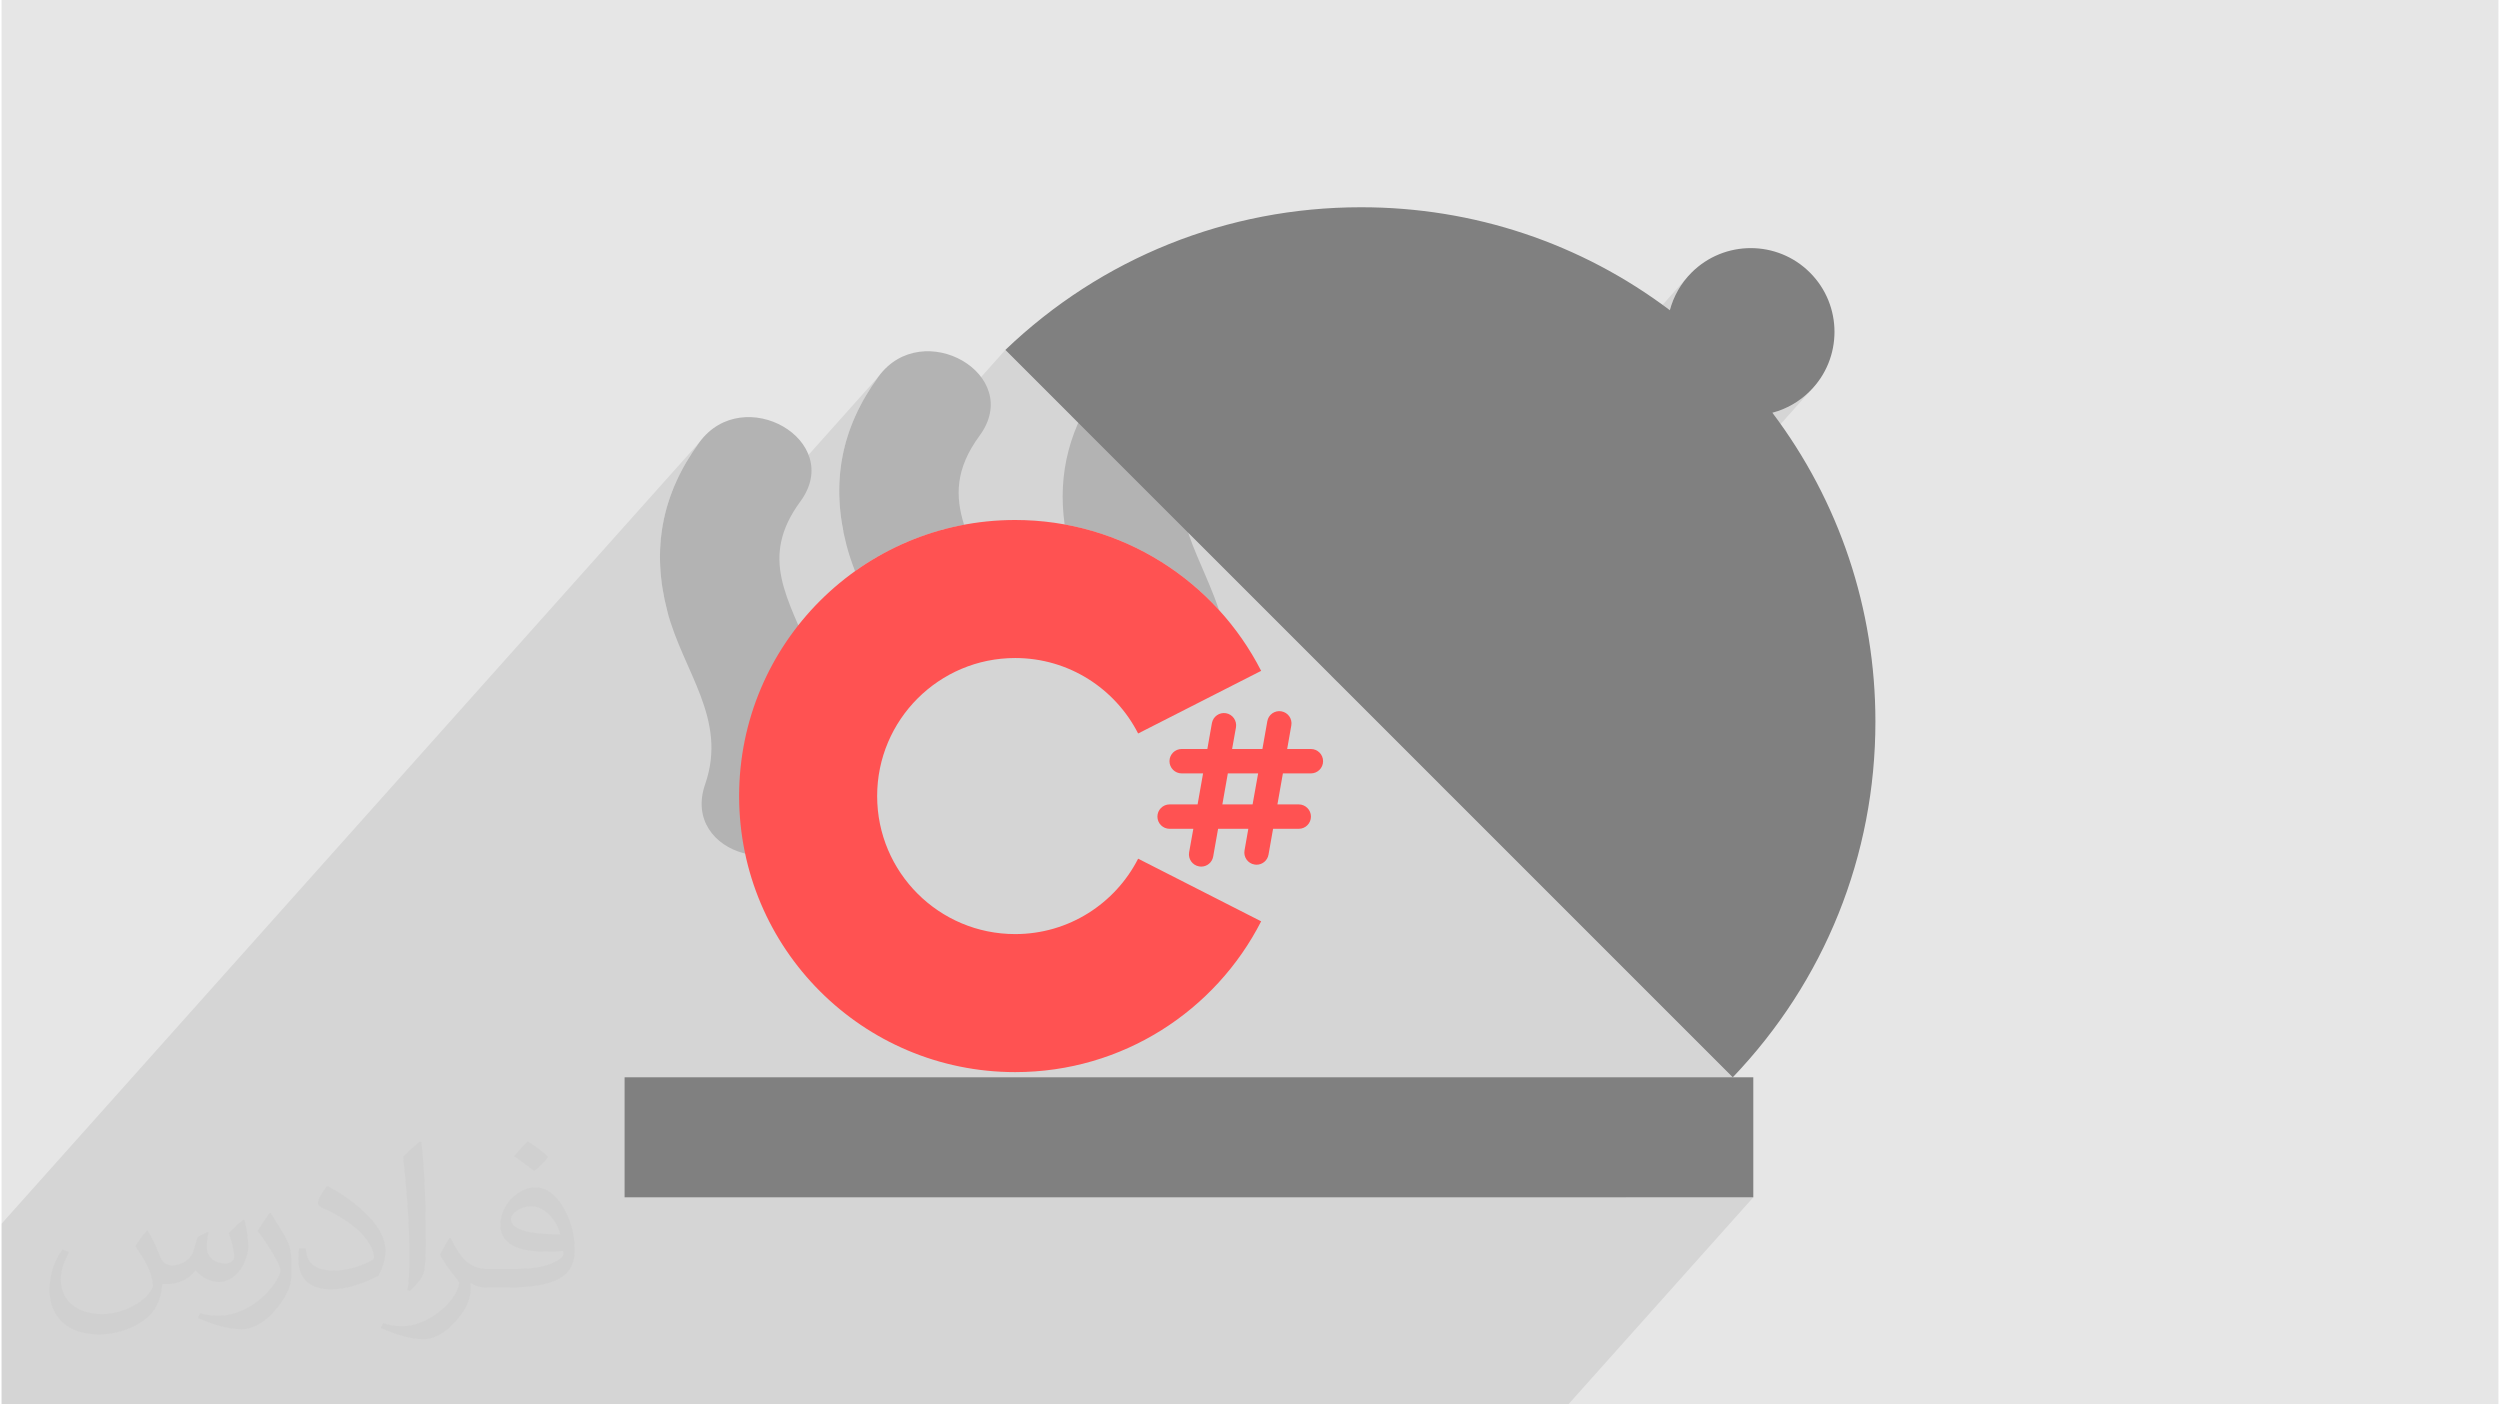 <?xml version="1.0" encoding="UTF-8"?>
<!DOCTYPE svg PUBLIC "-//W3C//DTD SVG 1.0//EN" "http://www.w3.org/TR/2001/REC-SVG-20010904/DTD/svg10.dtd">
<!-- Creator: CorelDRAW 2017 -->
<svg xmlns="http://www.w3.org/2000/svg" xml:space="preserve" width="356px" height="200px" version="1.0" shape-rendering="geometricPrecision" text-rendering="geometricPrecision" image-rendering="optimizeQuality" fill-rule="evenodd" clip-rule="evenodd" viewBox="0 0 35600 20025" xmlns:xlink="http://www.w3.org/1999/xlink">
 <g id="__x0023_Layer_x0020_1">
  <g id="_2804845218272">
   <path fill="#E6E6E6" d="M0 0l35600 0 0 20025 -35600 0 0 -20025z"/>
   <path fill="black" fill-opacity="0.078" d="M20516 20025l6 0 1815 0 2639 -2954 -1816 0 1644 -1841 -121 130 -4033 -4033 5216 -5841 -82 90 -59 56 -62 50 -64 46 -67 41 -68 36 -71 31 -72 27 -73 22 -4736 5304 -1462 -1462 4736 -5304 22 -73 27 -72 31 -70 36 -69 41 -67 46 -64 51 -62 -5081 5690 -3608 -3608 47 -101 63 -122 70 -120 76 -120 83 -118 -434 486 -944 -944 -2310 2586 -23 -125 -21 -160 -12 -158 -3 -156 6 -154 15 -153 24 -151 33 -149 42 -148 51 -146 59 -144 69 -143 79 -141 87 -140 96 -139 -3006 3366 -6 -20 -38 -164 -30 -161 -21 -160 -12 -158 -3 -156 6 -155 15 -152 24 -151 33 -149 41 -148 51 -146 60 -144 69 -143 78 -141 87 -140 97 -139 -9949 11141 0 1896 0 26 0 655 884 0 224 0 320 0 130 0 575 0 388 0 150 0 98 0 1183 0 116 0 164 0 485 0 230 0 1298 0 997 0 419 0 741 0 59 0 86 0 35 0 36 0 172 0 56 0 89 0 59 0 101 0 161 0 56 0 12 0 19 0 4 0 65 0 36 0 182 0 32 0 19 0 172 0 27 0 22 0 113 0 182 0 23 0 3 0 10 0 22 0 78 0 113 0 186 0 35 0 42 0 90 0 189 0 32 0 78 0 67 0 78 0 737 0 641 0 260 0 1 0 7634 0z"/>
   <g>
    <path fill="gray" fill-rule="nonzero" d="M8883 17071l16093 0 0 -1711 -16093 0 0 1711z"/>
    <path fill="#B3B3B3" fill-rule="nonzero" d="M11640 11623c267,-769 196,-1516 -96,-2267 -324,-833 -751,-1393 -155,-2206 639,-869 -812,-1700 -1440,-843 -538,735 -687,1529 -457,2407 227,867 862,1537 540,2466 -354,1018 1258,1454 1608,443z"/>
    <path fill="#B3B3B3" fill-rule="nonzero" d="M13723 7482c-126,-407 -127,-796 222,-1271 638,-869 -812,-1700 -1441,-843 -538,735 -686,1529 -456,2407 33,127 75,249 121,369 455,-325 983,-555 1554,-662z"/>
    <path fill="#B3B3B3" fill-rule="nonzero" d="M17358 8697c-23,-67 -47,-134 -73,-201 -324,-833 -751,-1394 -155,-2207 639,-868 -812,-1699 -1440,-842 -460,628 -635,1300 -533,2031 865,156 1632,596 2201,1219z"/>
    <path fill="#FF5252" fill-rule="nonzero" d="M16205 12243c-325,638 -988,1075 -1753,1075 -1087,0 -1968,-881 -1968,-1968 0,-1086 881,-1968 1968,-1968 765,0 1428,438 1753,1076l1754 -893c-651,-1276 -1977,-2151 -3507,-2151 -2174,0 -3936,1763 -3936,3936 0,2174 1762,3936 3936,3936 1530,0 2856,-874 3507,-2150l-1754 -893z"/>
    <path fill="#FF5252" fill-rule="nonzero" d="M18668 11027c96,0 174,-78 174,-174 0,-96 -78,-174 -174,-174l-338 0 59 -335c17,-95 -46,-185 -141,-202 -95,-17 -185,47 -201,141l-70 396 -432 0 55 -308c16,-95 -47,-185 -141,-202 -95,-17 -185,47 -202,141l-65 369 -366 0c-96,0 -174,78 -174,174 0,96 78,174 174,174l305 0 -78 442 -399 0c-96,0 -174,78 -174,174 0,96 78,174 174,174l338 0 -60 335c-16,95 47,185 142,201 10,2 20,3 30,3 83,0 156,-59 171,-143l70 -396 431 0 -54 308c-17,94 46,185 141,201 10,2 20,3 30,3 83,0 156,-59 171,-144l65 -368 366 0c96,0 174,-78 174,-174 0,-96 -78,-174 -174,-174l-304 0 78 -442 399 0zm-831 442l0 0 -431 0 78 -442 432 0 -79 442z"/>
    <path fill="gray" fill-rule="nonzero" d="M24683 15360c1312,-1372 2034,-3165 2034,-5070 0,-1610 -516,-3141 -1469,-4405 197,-52 383,-155 536,-309 466,-465 466,-1223 0,-1689 -465,-466 -1223,-466 -1689,0 -154,154 -257,340 -309,536 -1263,-953 -2794,-1469 -4405,-1468 -1904,0 -3698,721 -5069,2034l10371 10371z"/>
   </g>
   <path fill="#373435" fill-opacity="0.031" d="M2082 17547c68,104 112,203 155,312 32,64 49,183 199,183 44,0 107,-14 163,-45 63,-33 111,-83 136,-159l60 -202 146 -72 10 10c-20,77 -25,149 -25,206 0,170 146,234 262,234 68,0 129,-34 129,-95 0,-81 -34,-217 -78,-339 68,-68 136,-136 214,-191l12 6c34,144 53,287 53,381 0,93 -41,196 -75,264 -70,132 -194,238 -344,238 -114,0 -241,-58 -328,-163l-5 0c-82,101 -209,193 -412,193l-63 0c-10,134 -39,229 -83,314 -121,237 -480,404 -818,404 -470,0 -706,-272 -706,-633 0,-223 73,-431 185,-578l92 38c-70,134 -117,262 -117,385 0,338 275,499 592,499 294,0 658,-187 724,-404 -25,-237 -114,-348 -250,-565 41,-72 94,-144 160,-221l12 0zm5421 -1274c99,62 196,136 291,221 -53,74 -119,142 -201,202 -95,-77 -190,-143 -287,-213 66,-74 131,-146 197,-210zm51 926c-160,0 -291,105 -291,183 0,168 320,219 703,217 -48,-196 -216,-400 -412,-400zm-359 895c208,0 390,-6 529,-41 155,-39 286,-118 286,-171 0,-15 0,-31 -5,-46 -87,8 -187,8 -274,8 -282,0 -498,-64 -583,-222 -21,-44 -36,-93 -36,-149 0,-152 66,-303 182,-406 97,-85 204,-138 313,-138 197,0 354,158 464,408 60,136 101,293 101,491 0,132 -36,243 -118,326 -153,148 -435,204 -867,204l-196 0 0 0 -51 0c-107,0 -184,-19 -245,-66l-10 0c3,25 5,50 5,72 0,97 -32,221 -97,320 -192,287 -400,410 -580,410 -182,0 -405,-70 -606,-161l36 -70c65,27 155,46 279,46 325,0 752,-314 805,-619 -12,-25 -34,-58 -65,-93 -95,-113 -155,-208 -211,-307 48,-95 92,-171 133,-239l17 -2c139,282 265,445 546,445l44 0 0 0 204 0zm-1408 299c24,-130 26,-276 26,-413l0 -202c0,-377 -48,-926 -87,-1282 68,-75 163,-161 238,-219l22 6c51,450 63,972 63,1452 0,126 -5,250 -17,340 -7,114 -73,201 -214,332l-31 -14zm-1449 -596c7,177 94,318 398,318 189,0 349,-50 526,-135 32,-14 49,-33 49,-49 0,-111 -85,-258 -228,-392 -139,-126 -323,-237 -495,-311 -59,-25 -78,-52 -78,-77 0,-51 68,-158 124,-235l19 -2c197,103 417,256 580,427 148,157 240,316 240,489 0,128 -39,250 -102,361 -216,109 -446,192 -674,192 -277,0 -466,-130 -466,-436 0,-33 0,-84 12,-150l95 0zm-501 -503l172 278c63,103 122,215 122,392l0 227c0,183 -117,379 -306,573 -148,132 -279,188 -400,188 -180,0 -386,-56 -624,-159l27 -70c75,21 162,37 269,37 342,-2 692,-252 852,-557 19,-35 26,-68 26,-90 0,-36 -19,-75 -34,-110 -87,-165 -184,-315 -291,-453 56,-89 112,-174 173,-258l14 2z"/>
  </g>
 </g>
</svg>